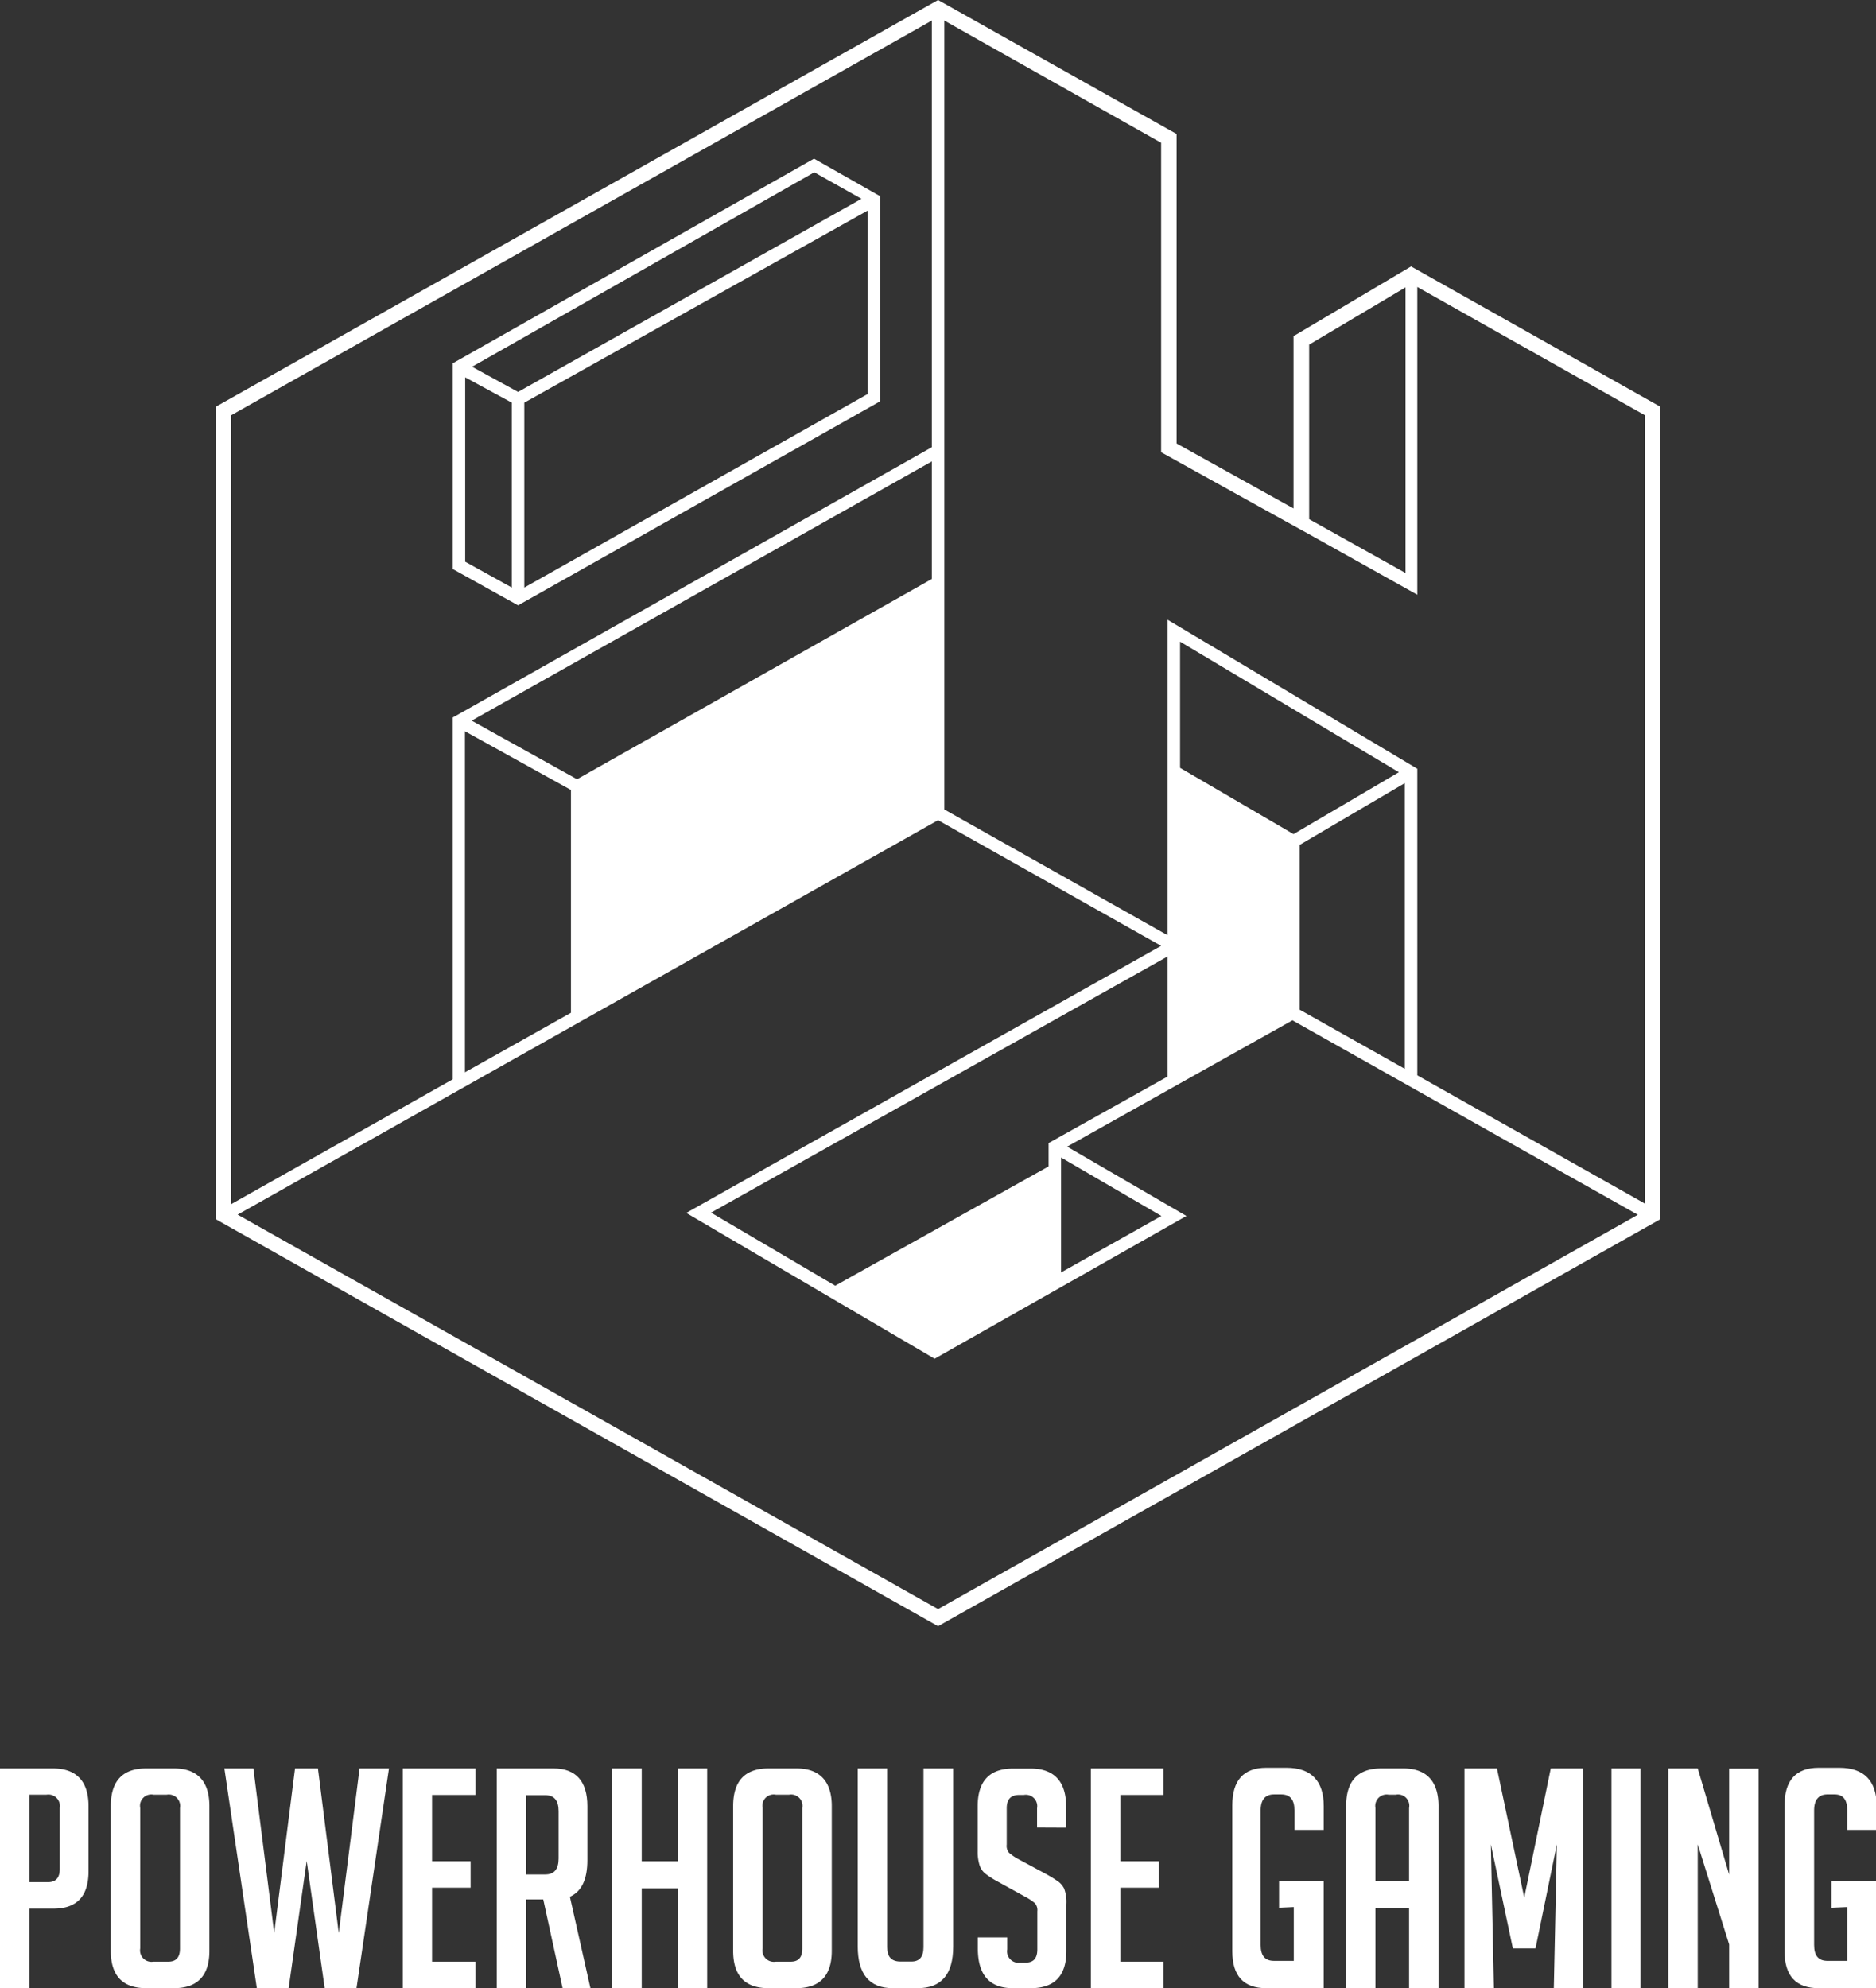 <?xml version="1.0" encoding="UTF-8"?> <svg xmlns="http://www.w3.org/2000/svg" viewBox="0 0 141.55 150"><rect x="0" y="0" width="141.55" height="150" fill="#333333" stroke="none"/><defs><style>.a{fill:#fff;}</style></defs><title>Power-House-Gaming</title><path class="a" d="M110.69,20.1l-8.87,5.26v13L93,33.46V10.11L75,0,20.53,30.67V92L75,122.69,129.47,92V30.67ZM103,38.38V26l7.27-4.32V43.23L103,39.17ZM21.66,31.33,74.53,1.55V33.74L38.62,54l-.24.13V81.43L21.66,90.85Zm26.1,27.46-7.95-4.42L74.53,34.81v8.87Zm-.46.81V76.41l-8,4.49V55.17ZM75,121.4,22.15,91.64,75,61.88l16.83,9.48L56,91.51l18.74,11,19-10.77-9-5.23,10-5.61,7-3.92,9.34,5.26v0l16.72,9.41Zm8.34-35.16V88l-16.1,9-9.37-5.51L92.32,72.16v9.06Zm.94,1.09,7.57,4.41L84.28,96Zm17.54-24.4-8.56-5V48.41l16.51,9.85Zm8.4-3.85V80.64l-7.93-4.46V63.74Zm18.12,31.73-17.18-9.68V58L92.32,46.76v23.8L75.47,61.07V1.55l16.36,9.22V34.12l.58.32,8.87,4.92,1.67.92h0l8.21,4.59V21.65l17.18,9.68Z" transform="translate(-4.22)"></path><path class="a" d="M70.64,30.27V14.81l-5-2.84L38.38,27.41V42.93l4.93,2.74Zm-.94-.55L43.78,44.33V30.38L69.7,15.88ZM42.84,44.33l-3.52-1.95V28.47l3.52,1.91Zm-3-16.66L65.66,13l3.56,2L43.31,29.57Z" transform="translate(-4.22)"></path><path class="a" d="M4.22,133.42h4c1.79,0,2.68,1,2.68,2.84v4.92c0,1.88-.88,2.82-2.65,2.82H6.44v6H4.22ZM6.44,142H7.85c.58,0,.88-.33.88-1V136.4a.87.87,0,0,0-1-1H6.44Z" transform="translate(-4.22)"></path><path class="a" d="M15.26,150c-1.79,0-2.68-.94-2.68-2.82V136.26c0-1.89.89-2.84,2.66-2.84h2.12c1.77,0,2.66,1,2.66,2.84v10.92c0,1.88-.9,2.82-2.68,2.82Zm.53-2h1.13c.59,0,.88-.32.88-1V136.4a.86.86,0,0,0-1-1h-1a.85.85,0,0,0-1,1V147A.86.86,0,0,0,15.79,148Z" transform="translate(-4.22)"></path><path class="a" d="M33.57,133.42,31.12,150h-2.4l-1.36-9.6L26,150h-2.4l-2.45-16.58h2.19l1.57,12.42,1.57-12.42h1.73l1.57,12.42,1.57-12.42Z" transform="translate(-4.22)"></path><path class="a" d="M34.61,150V133.42H40.1v2H36.82v5h2.91v2H36.82V148H40.1v2Z" transform="translate(-4.22)"></path><path class="a" d="M41.7,133.42H46c1.69,0,2.54,1,2.54,2.84v4.09c0,1.45-.44,2.36-1.32,2.75l1.55,6.9h-2.1l-1.46-6.7H43.91V150H41.7Zm2.21,8h1.46q1,0,1-1.2v-3.58q0-1.2-1-1.2H43.91Z" transform="translate(-4.22)"></path><path class="a" d="M55.36,150v-7.53H52.64V150H50.42V133.42h2.22v7h2.72v-7h2.22V150Z" transform="translate(-4.22)"></path><path class="a" d="M62.22,150c-1.79,0-2.68-.94-2.68-2.82V136.26c0-1.89.89-2.84,2.66-2.84h2.12c1.77,0,2.66,1,2.66,2.84v10.92c0,1.88-.9,2.82-2.68,2.82Zm.53-2h1.13c.59,0,.88-.32.88-1V136.4a.86.86,0,0,0-1-1h-1a.85.85,0,0,0-1,1V147A.86.86,0,0,0,62.75,148Z" transform="translate(-4.22)"></path><path class="a" d="M76.14,133.42v13.44c0,2.09-.89,3.14-2.68,3.14H71.59c-1.77,0-2.65-1.05-2.65-3.16V133.42h2.22v13.49c0,.72.32,1.08,1,1.08H73q.9,0,.9-1.08V133.42Z" transform="translate(-4.22)"></path><path class="a" d="M82.47,137.88v-1.46a.86.86,0,0,0-1-1h-.35c-.63,0-.94.33-.94,1v2.75a.8.8,0,0,0,.18.62,4.09,4.09,0,0,0,.6.42l2.1,1.13a10.5,10.5,0,0,1,1,.61,1.5,1.5,0,0,1,.45.53,2.88,2.88,0,0,1,.17,1.19v3.54c0,1.86-.9,2.79-2.68,2.79H80.65C78.88,150,78,149,78,147v-.83h2.22v.9a.86.86,0,0,0,1,1h.39c.59,0,.88-.32.88-1V144.2a.79.79,0,0,0-.19-.62,4.2,4.2,0,0,0-.6-.41L79.58,142a6.93,6.93,0,0,1-1-.63,1.32,1.32,0,0,1-.45-.65,3.37,3.37,0,0,1-.14-1.05v-3.4c0-1.89.89-2.84,2.66-2.84H82c1.77,0,2.66,1,2.66,2.84v1.62Z" transform="translate(-4.22)"></path><path class="a" d="M86.53,150V133.42H92v2H88.75v5h2.91v2H88.75V148H92v2Z" transform="translate(-4.22)"></path><path class="a" d="M100.73,143.93v-2h3.37V150H99.76c-1.71,0-2.56-.93-2.56-2.79v-11c0-1.89.85-2.84,2.56-2.84h1.53c1.87,0,2.81,1,2.81,2.89v1.8h-2.21v-1.48c0-.8-.32-1.2-1-1.2h-.55c-.65,0-1,.4-1,1.2v10.16c0,.8.32,1.2,1,1.2h1.5v-4.06Z" transform="translate(-4.22)"></path><path class="a" d="M108,150h-2.21V136.26c0-1.89.88-2.84,2.65-2.84h1.67c1.77,0,2.65,1,2.65,2.84V150h-2.22v-6.07H108Zm2.54-8.08V136.4a.85.85,0,0,0-1-1H109a.86.86,0,0,0-1,1v5.52Z" transform="translate(-4.22)"></path><path class="a" d="M119.23,143.17l2-9.75h2.45V150h-2.22l.23-10.85L120.08,147h-1.71l-1.66-7.85.23,10.85h-2.22V133.42h2.45Z" transform="translate(-4.22)"></path><path class="a" d="M125.81,150V133.42H128V150Z" transform="translate(-4.22)"></path><path class="a" d="M134.69,141.43v-8h2.22V150h-2.22v-3.3l-2.37-7.55V150H130.1V133.42h2.22Z" transform="translate(-4.22)"></path><path class="a" d="M142.41,143.93v-2h3.37V150h-4.34c-1.71,0-2.57-.93-2.57-2.79v-11c0-1.89.86-2.84,2.57-2.84H143c1.88,0,2.82,1,2.82,2.89v1.8h-2.22v-1.48c0-.8-.31-1.2-.95-1.2h-.55c-.65,0-1,.4-1,1.2v10.16c0,.8.32,1.2,1,1.2h1.5v-4.06Z" transform="translate(-4.22)"></path></svg> 